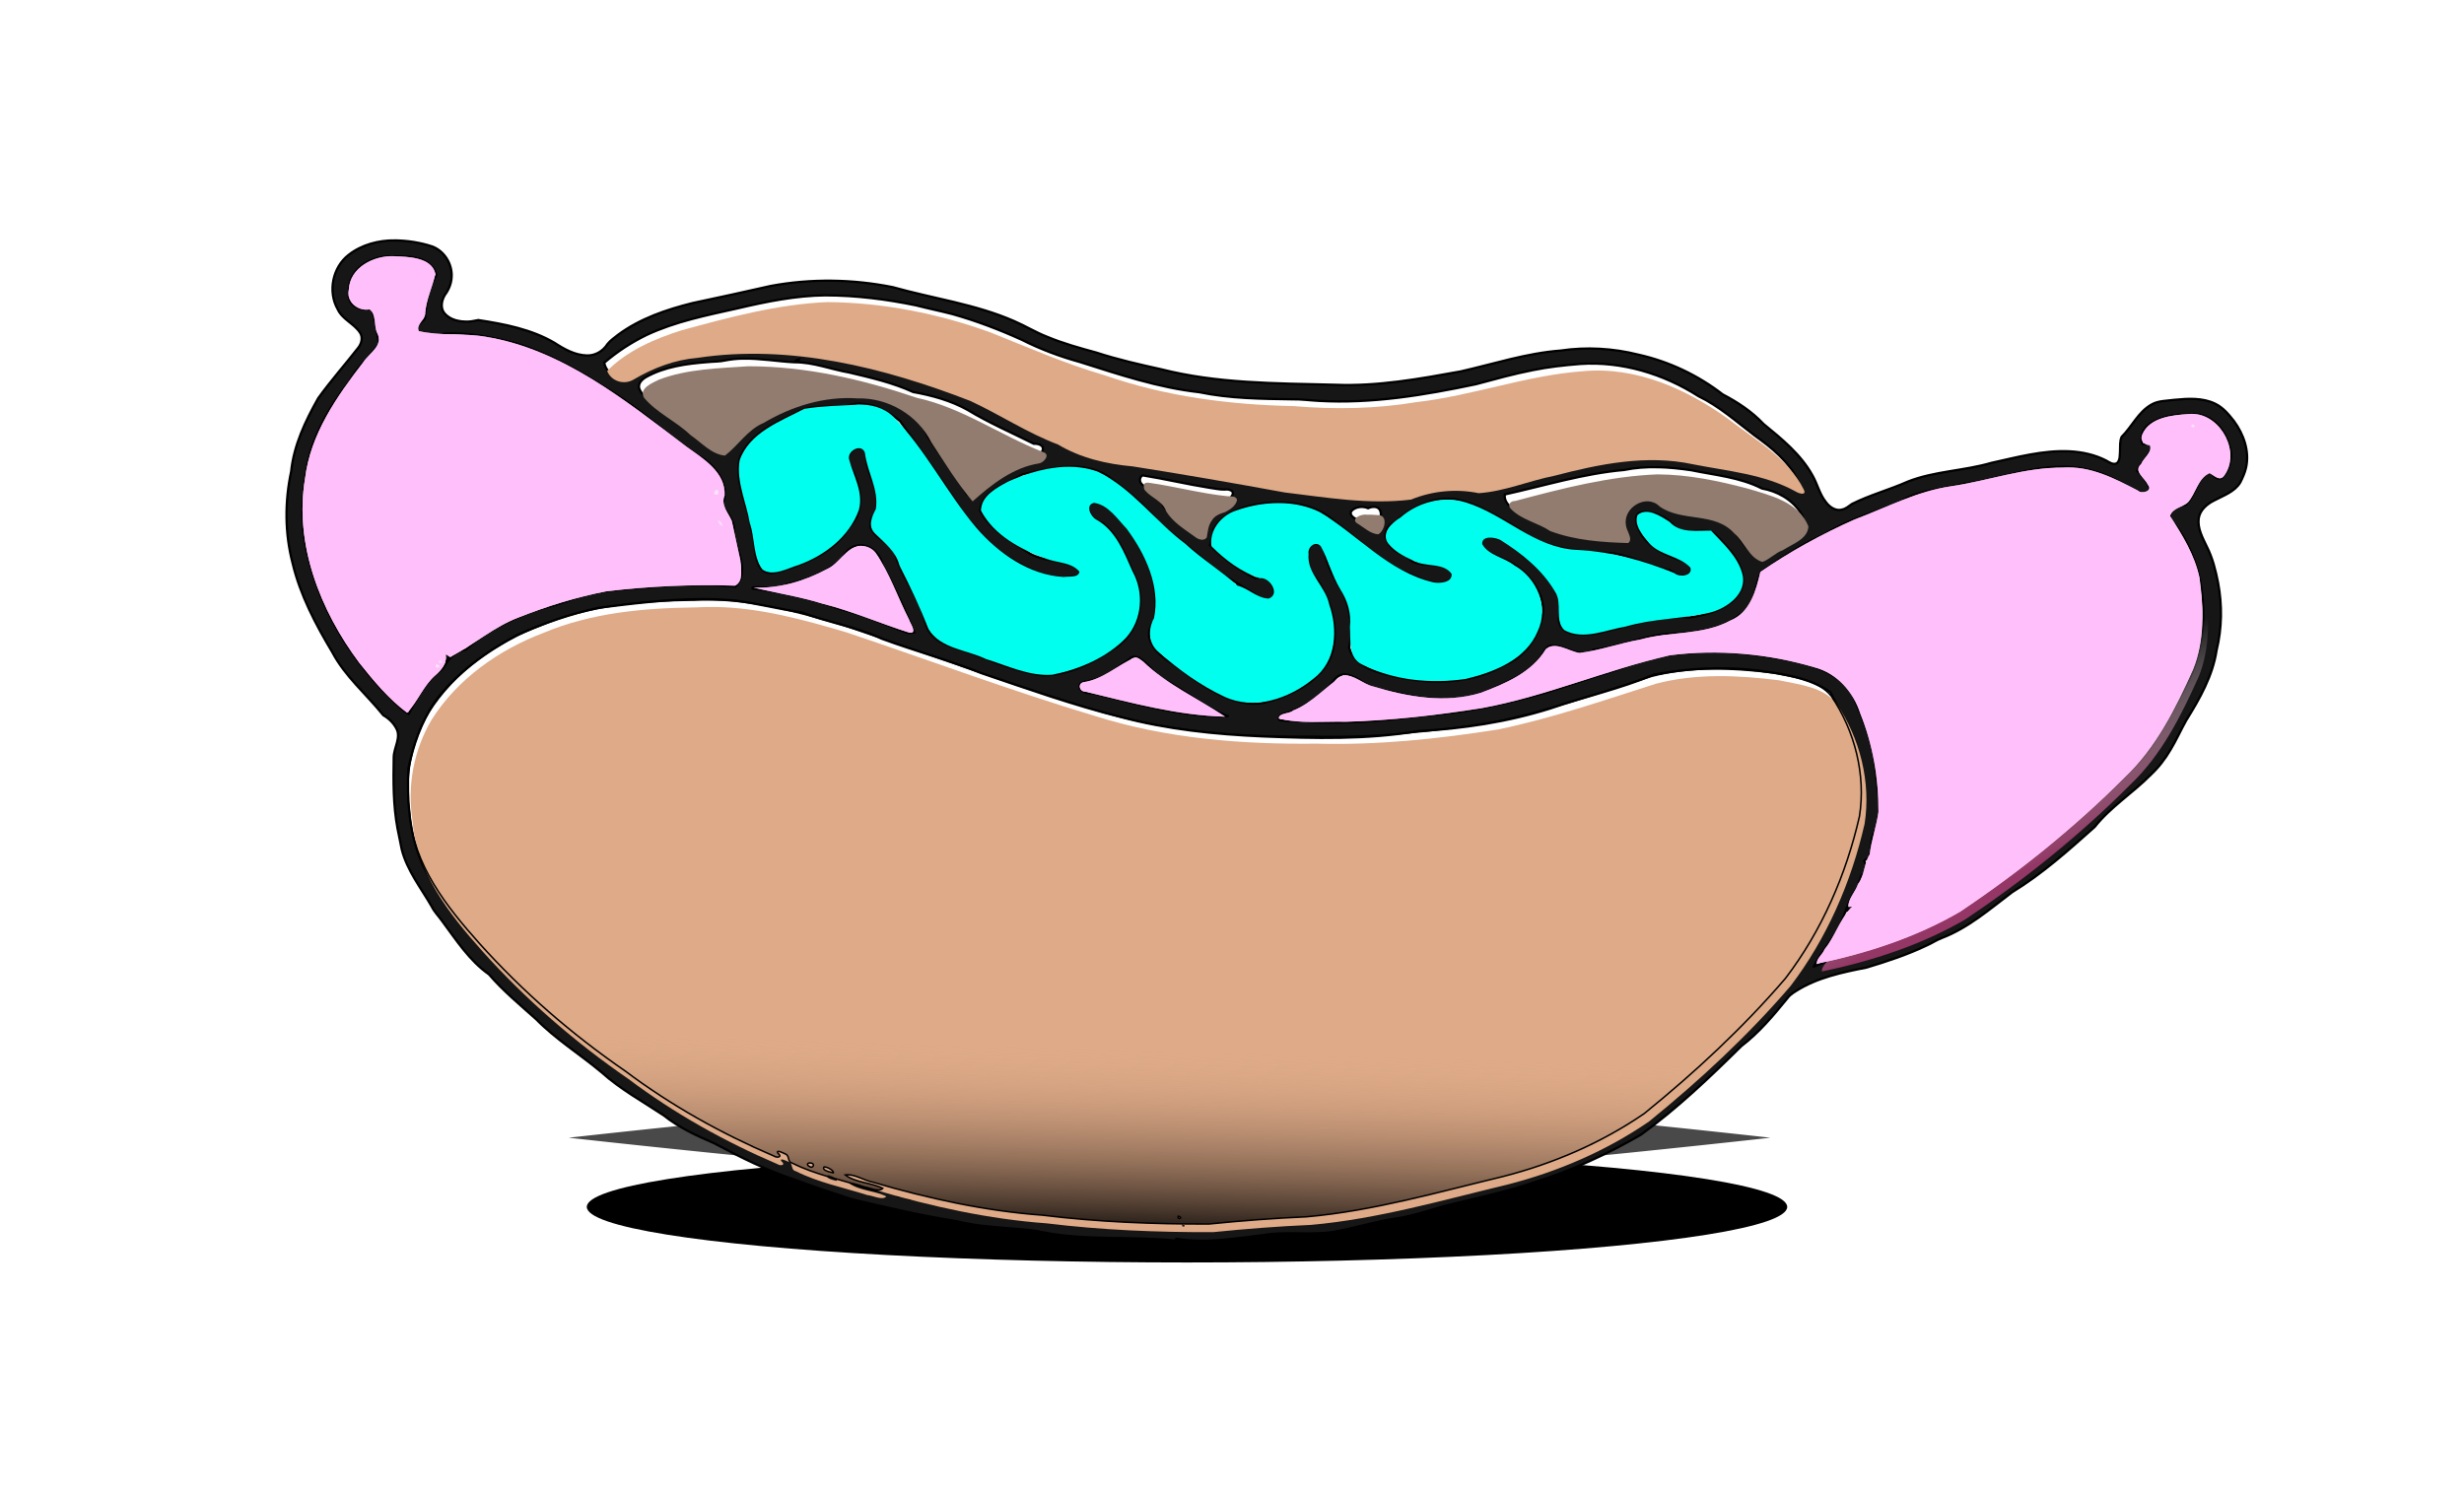 <?xml version="1.0" encoding="UTF-8" standalone="no"?>
<!-- Created with Inkscape (http://www.inkscape.org/) -->

<svg
   width="131.919mm"
   height="80.044mm"
   viewBox="0 0 131.919 80.044"
   version="1.1"
   id="svg13654"
   sodipodi:docname="hotdogFLUO.svg"
   inkscape:version="1.1 (c68e22c387, 2021-05-23)"
   xmlns:inkscape="http://www.inkscape.org/namespaces/inkscape"
   xmlns:sodipodi="http://sodipodi.sourceforge.net/DTD/sodipodi-0.dtd"
   xmlns:xlink="http://www.w3.org/1999/xlink"
   xmlns="http://www.w3.org/2000/svg"
   xmlns:svg="http://www.w3.org/2000/svg">
  <sodipodi:namedview
     id="namedview13656"
     pagecolor="#ffffff"
     bordercolor="#666666"
     borderopacity="1.0"
     inkscape:pageshadow="2"
     inkscape:pageopacity="0.0"
     inkscape:pagecheckerboard="0"
     inkscape:document-units="mm"
     showgrid="false"
     inkscape:zoom="0.94867184"
     inkscape:cx="182.36021"
     inkscape:cy="130.182"
     inkscape:window-width="1920"
     inkscape:window-height="1017"
     inkscape:window-x="-8"
     inkscape:window-y="-8"
     inkscape:window-maximized="1"
     inkscape:current-layer="layer1"
     fit-margin-top="0"
     fit-margin-left="0"
     fit-margin-right="0"
     fit-margin-bottom="0" />
  <defs
     id="defs13651">
    <filter
       inkscape:collect="always"
       style="color-interpolation-filters:sRGB"
       id="filter133284-4"
       x="-0.125"
       y="-1.347"
       width="1.249"
       height="3.694">
      <feGaussianBlur
         inkscape:collect="always"
         stdDeviation="3.339"
         id="feGaussianBlur133282-1" />
    </filter>
    <linearGradient
       inkscape:collect="always"
       xlink:href="#linearGradient4350"
       id="linearGradient4352"
       x1="238.133"
       y1="283.822"
       x2="239.493"
       y2="236.259"
       gradientUnits="userSpaceOnUse"
       gradientTransform="matrix(0.218,0,0,0.218,84.198,217.27)" />
    <linearGradient
       inkscape:collect="always"
       id="linearGradient4350">
      <stop
         style="stop-color:#000000;stop-opacity:1"
         offset="0"
         id="stop4346" />
      <stop
         style="stop-color:#deaa87;stop-opacity:0;"
         offset="1"
         id="stop4348" />
    </linearGradient>
    <linearGradient
       inkscape:collect="always"
       xlink:href="#linearGradient135701"
       id="linearGradient135512"
       gradientUnits="userSpaceOnUse"
       x1="466.799"
       y1="202.537"
       x2="437.005"
       y2="146.591"
       gradientTransform="matrix(0.823,0,0,0.823,318.228,805.401)" />
    <linearGradient
       inkscape:collect="always"
       id="linearGradient135701">
      <stop
         style="stop-color:#943666;stop-opacity:1"
         offset="0"
         id="stop135695" />
      <stop
         style="stop-color:#ffffff;stop-opacity:0"
         offset="0.537"
         id="stop135697" />
      <stop
         style="stop-color:#ffffff;stop-opacity:0"
         offset="1"
         id="stop135699" />
    </linearGradient>
    <linearGradient
       inkscape:collect="always"
       xlink:href="#linearGradient135067"
       id="linearGradient135019"
       gradientUnits="userSpaceOnUse"
       x1="50.453"
       y1="171.206"
       x2="83.387"
       y2="115.529"
       gradientTransform="matrix(0.218,0,0,0.218,84.198,213.096)" />
    <linearGradient
       inkscape:collect="always"
       id="linearGradient135067">
      <stop
         style="stop-color:#b3206b;stop-opacity:1"
         offset="0"
         id="stop135059" />
      <stop
         style="stop-color:#ffffff;stop-opacity:0.498"
         offset="0.537"
         id="stop135063" />
      <stop
         style="stop-color:#ffffff;stop-opacity:0"
         offset="1"
         id="stop135065" />
    </linearGradient>
    <mask
       maskUnits="userSpaceOnUse"
       id="mask6134">
      <path
         style="display:inline;mix-blend-mode:soft-light;fill:#fffc00;fill-opacity:1;stroke:#000000;stroke-width:0.325;stroke-linecap:round"
         d="m 229.079,-23.407 c -4.313,0.256 -8.741,0.311 -12.96,1.02 -5.9,3.091 -13.542,5.806 -15.897,12.708 -0.856,5.194 1.653,10.265 2.489,15.332 1.318,3.721 0.733,8.255 3.168,11.508 2.73,1.729 6.099,-0.348 8.835,-1.153 6.408,-2.328 12.424,-6.91 14.802,-13.478 1.257,-4.36 -1.327,-8.405 -2.369,-12.452 -0.583,-2.172 3.151,-4.14 3.891,-1.575 0.538,4.65 3.482,9.018 2.647,13.769 -0.985,1.832 -1.986,4.288 -0.133,6.009 2.343,2.337 5.158,4.458 5.979,7.857 2.613,5.103 5.032,10.286 7.138,15.601 2.907,4.883 9.396,5.069 14.045,7.356 5.338,1.639 10.746,4.327 16.444,3.872 6.655,-1.358 13.418,-4.202 18.157,-9.193 3.875,-4.42 4.337,-11.064 1.511,-16.158 -2.118,-4.756 -4.124,-10.126 -8.946,-12.791 -1.365,-0.712 -2.778,-3.609 -0.526,-4.095 3.489,0.494 5.743,3.951 8.016,6.357 4.57,6.202 8.352,14.159 6.708,22.001 -1.481,2.716 -1.397,6.266 1.172,8.326 4.836,4.271 10.176,8.16 16.027,10.914 7.398,3.523 16.006,0.535 21.994,-4.366 5.62,-4.186 6.059,-12.073 3.901,-18.216 -0.894,-4.526 -5.546,-7.614 -5.084,-12.463 -0.292,-1.722 1.771,-3.427 3.048,-1.808 1.819,3.316 2.736,7.147 4.711,10.442 1.833,2.862 2.77,5.947 2.399,9.357 0.23,3.171 -0.521,7.621 3.074,9.224 7.762,3.903 16.939,4.779 25.467,3.496 6.884,-1.661 14.731,-4.696 17.631,-11.743 2.816,-5.913 -0.221,-13.11 -5.78,-16.165 -2.403,-1.942 -6.269,-2.398 -7.866,-5.207 -0.194,-2.256 3.211,-1.689 4.469,-1.021 5.222,3.253 10.329,7.379 13.46,12.759 1.835,2.852 -0.193,6.904 2.23,9.384 4.737,2.614 10.277,-0.094 15.156,-0.878 6.759,-1.98 13.873,-1.861 20.697,-3.428 4.184,-1.066 9.264,-4.705 7.896,-9.622 -1.199,-4.297 -4.748,-7.359 -7.66,-10.508 -3.481,-0.084 -7.547,0.732 -10.195,-2.162 -2.142,-1.346 -5.529,-3.719 -7.886,-1.671 -0.954,2.621 1.488,5.214 3.047,7.108 2.737,2.863 7.323,2.938 9.942,5.813 0.666,2.05 -2.714,2.439 -3.875,1.368 -7.698,-3.172 -15.811,-5.344 -24.156,-5.745 -10.267,-0.496 -17.637,-8.712 -27.084,-11.628 -5.622,-1.744 -11.781,-0.138 -16.166,3.697 -2.082,1.228 -4.859,3.885 -2.963,6.401 1.844,2.297 4.547,3.483 7.162,4.623 2.675,1.01 6.53,0.219 8.374,2.805 0.315,2.171 -3.056,2.431 -4.538,2.08 -10.995,-2.59 -18.488,-11.684 -27.878,-17.267 -6.349,-3.106 -14.083,-2.65 -20.611,-0.342 -3.615,1.19 -6.631,4.896 -5.962,8.775 3.308,3.33 7.342,6.349 11.841,7.834 2.47,-0.338 5.127,3.925 2.218,5.002 -2.837,-0.044 -4.98,-2.503 -7.652,-3.155 -4.072,-3.673 -8.855,-6.583 -12.898,-10.343 -7.441,-5.556 -13.018,-13.617 -21.509,-17.707 -7.205,-2.607 -15.246,-0.548 -22.01,2.442 -2.766,1.491 -6.759,3.568 -6.637,7.193 3.184,6.041 9.747,9.508 15.944,11.757 2.648,1.057 6.313,0.848 8.216,3.225 -0.195,1.526 -2.733,1.086 -3.866,1.276 -8.502,-0.471 -16.087,-5.847 -21.501,-12.133 -7.337,-8.665 -12.398,-19.119 -20.367,-27.25 -2.388,-2.325 -5.674,-3.138 -8.931,-2.969 z"
         id="path6136" />
    </mask>
    <filter
       inkscape:label="Bloom"
       inkscape:menu="Bevels"
       inkscape:menu-tooltip="Soft, cushion-like bevel with matte highlights"
       style="color-interpolation-filters:sRGB"
       id="filter146661"
       x="-0.078"
       y="-0.263"
       width="1.156"
       height="1.527">
      <feGaussianBlur
         result="result1"
         in="SourceAlpha"
         stdDeviation="2.342"
         id="feGaussianBlur146637" />
      <feSpecularLighting
         result="result0"
         specularExponent="18.1"
         specularConstant="2"
         surfaceScale="5"
         id="feSpecularLighting146641">
        <feDistantLight
           azimuth="225"
           elevation="24"
           id="feDistantLight146639" />
      </feSpecularLighting>
      <feComposite
         result="result6"
         operator="in"
         in2="SourceAlpha"
         id="feComposite146643" />
      <feMorphology
         radius="5.7"
         operator="dilate"
         id="feMorphology146645" />
      <feGaussianBlur
         result="result11"
         stdDeviation="5.7"
         id="feGaussianBlur146647" />
      <feDiffuseLighting
         surfaceScale="5"
         result="result3"
         diffuseConstant="2"
         in="result1"
         id="feDiffuseLighting146651">
        <feDistantLight
           elevation="25"
           azimuth="225"
           id="feDistantLight146649" />
      </feDiffuseLighting>
      <feBlend
         result="result7"
         mode="multiply"
         in="result3"
         in2="SourceGraphic"
         id="feBlend146653" />
      <feComposite
         in="result7"
         operator="in"
         in2="SourceAlpha"
         result="result91"
         id="feComposite146655" />
      <feBlend
         result="result9"
         mode="lighten"
         in="result6"
         in2="result91"
         id="feBlend146657" />
      <feComposite
         in="result11"
         in2="result9"
         id="feComposite146659" />
    </filter>
    <filter
       inkscape:collect="always"
       style="color-interpolation-filters:sRGB"
       id="filter15926"
       x="-0.021"
       y="-0.178"
       width="1.041"
       height="1.357">
      <feGaussianBlur
         inkscape:collect="always"
         stdDeviation="3.849"
         id="feGaussianBlur15928" />
    </filter>
  </defs>
  <g
     inkscape:label="Layer 1"
     inkscape:groupmode="layer"
     id="layer1"
     transform="translate(-74.745,-212.521)">
    <path
       style="display:inline;mix-blend-mode:normal;fill:#000000;fill-opacity:0.713;stroke:none;stroke-width:0.564;stroke-linecap:round;filter:url(#filter133284-4)"
       sodipodi:type="inkscape:offset"
       inkscape:radius="0"
       inkscape:original="M 138.33398 274.16211 A 224.71619 25.873505 0 0 0 106.16602 277.13672 A 224.71619 25.873505 0 0 0 138.33398 280.11133 A 224.71619 25.873505 0 0 0 170.50195 277.13672 A 224.71619 25.873505 0 0 0 138.33398 274.16211 z "
       xlink:href="#path132478-3"
       id="path1139"
       inkscape:href="#path132478-3"
       transform="translate(-0.974,-3.698)"
       d="m 138.334,274.162 a 224.716,25.874 0 0 0 -32.168,2.975 224.716,25.874 0 0 0 32.168,2.975 224.716,25.874 0 0 0 32.168,-2.975 224.716,25.874 0 0 0 -32.168,-2.975 z" />
    <ellipse
       style="opacity:1;mix-blend-mode:normal;fill:#000000;fill-opacity:1;stroke:none;stroke-width:0.564;stroke-linecap:round;filter:url(#filter15926)"
       id="path132478-3"
       cx="252.506"
       cy="292.275"
       rx="224.716"
       ry="25.874"
       transform="matrix(0.143,0,0,0.115,102.187,243.532)" />
    <path
       id="path124717"
       style="display:inline;fill:#161616;fill-opacity:1;stroke:#000000;stroke-width:0.122;stroke-miterlimit:4;stroke-dasharray:none;stroke-opacity:1"
       d="m 95.885,225.392 c -0.877,-0.006 -1.775,0.228 -2.473,0.775 -0.86,0.662 -1.125,1.968 -0.587,2.912 0.248,0.543 0.865,0.76 1.188,1.243 0.172,0.247 0.097,0.576 -0.074,0.802 -0.713,0.913 -1.483,1.78 -2.159,2.722 -0.684,1.215 -1.303,2.513 -1.446,3.917 -0.345,1.615 -0.343,3.313 0.077,4.915 0.405,1.705 1.231,3.271 2.125,4.765 0.681,1.296 1.826,2.248 2.731,3.375 0.29,0.165 0.54,0.407 0.696,0.704 0.27,0.483 -0.129,1.027 -0.138,1.544 -0.023,1.274 -0.031,2.562 0.203,3.819 0.075,0.372 0.146,0.745 0.225,1.116 0.287,1.135 1.033,2.065 1.607,3.062 0.142,0.29 0.376,0.516 0.559,0.779 0.755,1.011 1.451,2.112 2.502,2.848 0.759,0.883 1.659,1.626 2.523,2.4 1.059,1.08 2.354,1.879 3.508,2.848 1.008,0.908 2.205,1.561 3.329,2.308 0.807,0.646 1.752,1.082 2.696,1.488 1.414,0.755 2.856,1.475 4.383,1.974 0.991,0.371 1.996,0.705 3.004,1.029 1.836,0.433 3.675,0.868 5.54,1.161 0.937,0.239 1.905,0.317 2.867,0.388 0.593,0.054 1.193,0.077 1.776,0.209 2.374,0.477 4.81,0.196 7.204,0.461 -0.039,-0.029 -0.09,-0.133 0.01,-0.105 1.522,0.258 3.059,-0.018 4.573,-0.192 1.224,-0.218 2.473,0.002 3.702,-0.163 1.121,-0.183 2.208,-0.534 3.329,-0.715 1.116,-0.136 2.161,-0.575 3.254,-0.817 1.437,-0.347 2.887,-0.662 4.287,-1.145 1.99,-0.618 3.89,-1.5 5.692,-2.541 1.941,-1.405 3.678,-3.066 5.38,-4.747 0.938,-0.714 1.7,-1.624 2.441,-2.533 0.116,-0.175 0.289,-0.29 0.463,-0.4 1.139,-0.732 2.488,-1.011 3.797,-1.27 1.096,-0.329 2.188,-0.689 3.221,-1.184 0.273,-0.119 0.522,-0.291 0.801,-0.396 1.42,-0.542 2.579,-1.554 3.776,-2.458 1.607,-0.981 3.015,-2.242 4.415,-3.492 0.856,-1.082 2.045,-1.82 3.006,-2.796 0.418,-0.393 0.772,-0.85 1.059,-1.345 0.308,-0.51 0.549,-1.056 0.841,-1.573 0.721,-1.155 1.413,-2.379 1.62,-3.745 0.288,-1.179 0.304,-2.418 0.081,-3.609 -0.132,-0.668 -0.295,-1.34 -0.608,-1.949 -0.22,-0.468 -0.498,-0.957 -0.432,-1.494 0.062,-0.456 0.445,-0.78 0.836,-0.971 0.497,-0.264 1.088,-0.459 1.393,-0.967 0.125,-0.249 0.242,-0.506 0.305,-0.779 0.2,-0.88 -0.124,-1.799 -0.647,-2.506 -0.279,-0.356 -0.582,-0.722 -0.997,-0.924 -0.681,-0.332 -1.466,-0.282 -2.198,-0.21 -0.412,0.058 -0.854,0.038 -1.225,0.256 -0.703,0.398 -1.036,1.177 -1.593,1.728 -0.103,0.237 -0.073,0.503 -0.085,0.755 -0.016,0.22 0.013,0.49 -0.165,0.652 -0.195,0.108 -0.41,-0.042 -0.577,-0.141 -0.604,-0.312 -1.284,-0.459 -1.96,-0.494 -1.423,-0.068 -2.81,0.318 -4.187,0.619 -1.472,0.431 -3.046,0.437 -4.482,1.006 -0.978,0.435 -2.019,0.713 -2.978,1.192 -0.16,0.106 -0.307,0.246 -0.501,0.294 -0.351,0.115 -0.698,-0.117 -0.897,-0.393 -0.341,-0.424 -0.454,-0.967 -0.721,-1.432 -0.622,-1.124 -1.637,-1.948 -2.616,-2.748 -0.62,-0.662 -1.386,-1.167 -2.186,-1.585 -1.324,-1.024 -2.872,-1.761 -4.506,-2.126 -1.362,-0.344 -2.79,-0.425 -4.18,-0.22 -1.826,0.138 -3.575,0.715 -5.352,1.117 -2.212,0.401 -4.449,0.805 -6.706,0.714 -3.303,-0.081 -6.334,-0.075 -9.308,-0.828 -1.169,-0.259 -2.339,-0.523 -3.478,-0.895 -0.896,-0.244 -1.794,-0.494 -2.652,-0.852 -0.609,-0.237 -1.166,-0.584 -1.767,-0.841 -2.07,-0.904 -4.328,-1.204 -6.489,-1.812 -2.145,-0.43 -4.374,-0.465 -6.527,-0.065 -1.395,0.319 -2.795,0.619 -4.195,0.918 -1.401,0.35 -2.807,0.828 -3.979,1.695 -0.197,0.158 -0.414,0.303 -0.572,0.501 -0.233,0.373 -0.654,0.626 -1.1,0.609 -0.637,-0.015 -1.215,-0.338 -1.735,-0.678 -1.242,-0.728 -2.679,-1.003 -4.084,-1.218 -0.172,0.025 -0.348,0.081 -0.527,0.082 -0.455,0.017 -0.967,-0.078 -1.277,-0.441 -0.236,-0.283 -0.159,-0.691 0.017,-0.983 0.206,-0.272 0.344,-0.601 0.362,-0.945 0.052,-0.696 -0.377,-1.402 -1.033,-1.652 -0.645,-0.213 -1.327,-0.32 -2.007,-0.325 z m 0.386,0.855 c 0.315,0.009 0.628,0.043 0.932,0.133 0.422,0.117 0.796,0.436 0.912,0.866 -0.394,0.648 -0.534,1.411 -0.608,2.155 0.049,0.242 -0.191,0.318 -0.318,0.476 -0.189,0.141 -0.158,0.445 0.09,0.49 0.438,0.13 0.909,0.09 1.353,0.013 1.262,-0.055 2.51,0.208 3.725,0.519 1.864,0.577 3.563,1.57 5.192,2.625 1.629,1.008 3.012,2.356 4.614,3.404 0.358,0.207 0.688,0.468 0.934,0.802 0.35,0.46 0.589,1.082 0.38,1.652 -0.139,0.163 -2.1e-4,0.283 0.109,0.419 0.256,0.362 0.517,0.787 0.456,1.25 0.078,0.545 0.309,1.054 0.4,1.596 0.089,0.446 0.015,0.952 -0.315,1.285 -1.228,-0.135 -2.467,-0.123 -3.699,-0.047 -1.521,0.157 -3.066,0.166 -4.557,0.538 -0.846,0.349 -1.728,0.605 -2.618,0.814 -1.121,0.496 -2.29,0.955 -3.229,1.765 -0.16,0.12 -0.269,0.32 -0.486,0.332 -0.388,0.099 -0.695,0.383 -0.911,0.71 -0.108,0.141 -0.178,0.316 -0.342,0.402 -0.77,0.585 -1.224,1.462 -1.66,2.302 -0.286,-0.169 -0.529,-0.399 -0.761,-0.634 -2.129,-2.017 -3.768,-4.586 -4.535,-7.427 -0.364,-1.266 -0.484,-2.602 -0.331,-3.912 0.053,-0.384 0.099,-0.768 0.157,-1.151 0.302,-1.737 1.209,-3.302 2.287,-4.671 0.397,-0.782 1.105,-1.334 1.605,-2.044 -0.158,-0.606 -0.18,-1.245 -0.408,-1.833 -0.278,0.034 -0.571,0.012 -0.826,-0.111 -0.285,-0.125 -0.441,-0.449 -0.391,-0.752 -0.012,-0.27 0.015,-0.548 0.134,-0.795 0.319,-0.675 1.047,-1.078 1.77,-1.154 0.313,-0.01 0.63,-0.026 0.946,-0.017 z m 22.686,2.088 c 1.623,0.003 3.242,0.209 4.83,0.536 0.646,0.167 1.299,0.301 1.945,0.467 1.272,0.357 2.509,0.83 3.712,1.374 0.998,0.506 2.05,0.899 3.128,1.197 2.091,0.662 4.191,1.37 6.382,1.613 1.634,0.338 3.309,0.355 4.97,0.379 0.482,-0.011 0.958,0.062 1.439,0.084 2.83,0.16 5.648,-0.31 8.408,-0.893 1.006,-0.268 2.009,-0.551 3.032,-0.75 0.838,-0.174 1.691,-0.265 2.543,-0.334 2.227,-0.151 4.463,0.531 6.331,1.727 1.109,0.532 2.031,1.36 3.001,2.099 0.454,0.329 0.905,0.665 1.306,1.058 0.503,0.494 0.987,1.067 1.149,1.77 -0.06,0.081 -0.34,-0.108 -0.478,-0.154 -0.684,-0.335 -1.341,-0.822 -2.132,-0.843 -1.637,-0.377 -3.301,-0.614 -4.949,-0.933 -1.182,0.02 -2.361,0.139 -3.526,0.337 -1.022,0.169 -2.029,0.416 -3.031,0.68 -1.148,0.305 -2.267,0.815 -3.475,0.815 -0.188,-0.038 -0.374,-0.1 -0.567,-0.124 -1.112,-0.167 -2.23,0.153 -3.241,0.599 -0.057,-0.007 -0.113,-0.013 -0.17,-0.02 -1.204,0.029 -2.408,-0.052 -3.605,-0.175 -1.259,-0.206 -2.542,-0.244 -3.792,-0.506 -1.509,-0.395 -3.059,-0.597 -4.603,-0.798 -1.149,-0.234 -2.301,-0.478 -3.474,-0.556 -0.989,-0.129 -1.981,-0.429 -2.798,-1.016 -0.151,-0.155 -0.352,-0.195 -0.556,-0.241 -1.551,-0.441 -2.797,-1.526 -4.258,-2.165 -2.374,-0.807 -4.747,-1.668 -7.228,-2.092 -1.788,-0.264 -3.598,-0.452 -5.407,-0.372 -1.372,0.164 -2.784,0.208 -4.087,0.713 -0.216,0.092 -0.45,0.162 -0.616,0.336 -0.405,0.305 -0.921,0.537 -1.438,0.453 -0.326,-0.051 -0.556,-0.344 -0.607,-0.658 0.693,-0.591 1.462,-1.094 2.282,-1.492 1.528,-0.714 3.195,-1.046 4.831,-1.412 1.557,-0.366 3.139,-0.69 4.744,-0.705 z m -4.438,3.387 c 0.923,-0.019 1.849,0.153 2.77,0.196 1.01,-0.006 1.958,0.385 2.941,0.553 1.154,0.275 2.321,0.544 3.404,1.04 1.011,0.182 2.019,0.457 2.92,0.962 1.135,0.688 2.355,1.215 3.539,1.808 0.198,-0.011 0.537,0.056 0.486,0.324 -0.103,0.32 -0.504,0.501 -0.816,0.384 -1.124,0.38 -2.187,1.004 -2.974,1.903 -0.037,0.108 -0.206,0.19 -0.287,0.08 -0.617,-1.067 -1.416,-2.013 -2.067,-3.058 -0.141,-0.248 -0.245,-0.518 -0.42,-0.747 -0.818,-1.153 -2.272,-1.755 -3.664,-1.69 -1.366,-0.137 -2.732,0.239 -3.957,0.824 -0.392,0.18 -0.764,0.404 -1.143,0.606 -0.614,0.211 -0.986,0.775 -1.403,1.235 -0.172,0.154 -0.344,0.42 -0.57,0.442 -0.915,-0.327 -1.6,-1.044 -2.333,-1.649 -0.377,-0.33 -0.815,-0.576 -1.232,-0.849 -0.287,-0.204 -0.618,-0.413 -0.743,-0.76 -0.082,-0.266 0.146,-0.49 0.357,-0.612 1.001,-0.56 2.162,-0.717 3.289,-0.804 0.327,-0.036 0.662,-0.017 0.983,-0.095 0.306,-0.06 0.613,-0.088 0.921,-0.094 z m 2.943,0.052 c 0.063,-0.017 0.1,0.002 -9.1e-4,0.093 -0.049,0.013 -0.1,0.036 -0.152,0.031 0.002,-0.054 0.09,-0.107 0.153,-0.124 z m 3.352,2.366 c 0.794,0.026 1.523,0.434 2.12,0.932 1.18,1.64 2.341,3.294 3.442,4.988 0.637,0.726 1.231,1.513 2.025,2.081 0.55,0.364 1.126,0.697 1.735,0.954 0.76,0.321 1.635,0.472 2.433,0.2 0.058,-0.213 -0.26,-0.431 -0.466,-0.504 -0.718,-0.278 -1.532,-0.252 -2.216,-0.628 -0.251,-0.177 -0.519,-0.33 -0.778,-0.496 -0.737,-0.472 -1.482,-1.019 -1.887,-1.818 0.029,-0.297 0.171,-0.576 0.377,-0.79 0.519,-0.533 1.25,-0.759 1.877,-1.129 0.661,-0.155 1.324,-0.316 2.001,-0.388 0.885,-0.1 1.84,-0.018 2.597,0.491 0.986,0.734 1.961,1.51 2.728,2.48 0.992,0.809 1.987,1.616 2.964,2.444 0.401,0.308 0.833,0.57 1.267,0.829 -0.192,0.022 0.021,0.229 0.15,0.233 0.013,-0.046 0.009,-0.098 -0.007,-0.143 0.322,0.193 0.647,0.383 0.952,0.603 0.204,0.117 0.495,0.245 0.704,0.072 0.204,-0.212 0.129,-0.558 -0.015,-0.782 -0.169,-0.286 -0.543,-0.4 -0.849,-0.287 -0.838,-0.419 -1.608,-0.969 -2.286,-1.616 -0.046,-0.056 -0.105,-0.098 -0.154,-0.15 0.022,-0.095 0.045,-0.191 0.071,-0.285 0.032,-0.115 0.06,-0.23 0.077,-0.348 0.012,-0.069 0.024,-0.139 0.036,-0.208 8.2e-4,-6.5e-4 0.002,-0.002 0.004,-0.002 0.248,-0.452 0.671,-0.786 1.137,-0.994 0.697,-0.302 1.462,-0.428 2.219,-0.452 1.111,-0.023 2.279,0.26 3.124,1.015 1.191,0.878 2.268,1.921 3.568,2.646 0.527,0.174 1.018,0.453 1.558,0.593 0.396,0.113 0.875,0.091 1.176,-0.224 0.033,-0.211 -0.15,-0.447 -0.348,-0.533 -0.5,-0.208 -1.061,-0.106 -1.573,-0.267 -0.295,-0.035 -0.421,-0.349 -0.688,-0.407 -0.438,-0.167 -0.874,-0.51 -0.961,-0.996 -0.059,-0.36 0.22,-0.664 0.52,-0.815 0.25,-0.198 0.499,-0.401 0.773,-0.566 0.768,-0.481 1.706,-0.783 2.613,-0.588 1.152,0.288 2.159,0.944 3.175,1.532 0.352,0.266 0.727,0.506 1.137,0.672 1.269,0.528 2.664,0.548 4.013,0.671 1.002,0.18 1.921,0.652 2.909,0.887 0.205,0.018 0.314,0.232 0.52,0.265 0.229,0.068 0.552,0.072 0.689,-0.161 0.077,-0.229 -0.142,-0.416 -0.303,-0.542 -0.229,-0.097 -0.474,-0.164 -0.705,-0.262 -0.662,-0.259 -1.323,-0.645 -1.684,-1.28 -0.14,-0.267 -0.301,-0.568 -0.235,-0.878 0.073,-0.254 0.384,-0.29 0.607,-0.259 0.477,0.069 0.941,0.279 1.29,0.613 0.212,0.282 0.56,0.436 0.91,0.424 0.452,0.004 0.948,-0.143 1.359,0.114 0.247,0.233 0.478,0.488 0.704,0.743 0.443,0.507 0.841,1.118 0.853,1.813 -0.031,0.451 -0.304,0.858 -0.653,1.134 -0.631,0.491 -1.431,0.691 -2.208,0.808 -1.309,-0.089 -2.589,0.265 -3.845,0.581 -0.436,0.099 -0.866,0.234 -1.309,0.299 -0.488,0.06 -1.019,0.089 -1.469,-0.143 -0.295,-0.145 -0.431,-0.492 -0.38,-0.806 0.072,-0.345 0.064,-0.71 -0.059,-1.043 -0.263,-0.719 -0.85,-1.24 -1.354,-1.791 -0.609,-0.43 -1.119,-1.012 -1.82,-1.303 -0.231,-0.076 -0.519,-0.191 -0.75,-0.102 -0.164,0.121 -0.25,0.369 -0.102,0.536 0.262,0.31 0.663,0.448 1.021,0.613 0.461,0.172 0.881,0.444 1.237,0.783 0.575,0.541 1.016,1.298 0.977,2.109 -0.154,1.119 -0.818,2.199 -1.842,2.717 -0.34,0.147 -0.653,0.346 -1,0.479 -1.498,0.607 -3.17,0.602 -4.74,0.316 -0.597,-0.134 -1.205,-0.259 -1.764,-0.516 -0.473,-0.213 -0.904,-0.594 -1.035,-1.112 0.202,-0.964 0.079,-1.985 -0.31,-2.887 -0.477,-0.76 -0.926,-1.571 -1.055,-2.472 -0.151,-0.115 -0.342,-0.242 -0.541,-0.185 -0.249,0.1 -0.286,0.413 -0.293,0.648 0.006,0.412 0.105,0.861 0.408,1.158 0.179,0.222 0.308,0.486 0.441,0.738 0.489,0.979 0.747,2.131 0.45,3.206 -0.105,0.451 -0.373,0.841 -0.684,1.175 -0.779,0.821 -1.86,1.274 -2.936,1.559 -0.533,0.125 -1.084,0.051 -1.602,-0.106 -1.25,-0.377 -2.282,-1.21 -3.326,-1.96 -0.466,-0.308 -0.953,-0.658 -1.181,-1.188 -0.171,-0.368 -0.079,-0.814 0.184,-1.114 0.19,-1.126 0.035,-2.313 -0.469,-3.341 -0.424,-0.796 -0.846,-1.617 -1.493,-2.26 -0.295,-0.287 -0.628,-0.552 -1.013,-0.703 -0.198,-0.07 -0.537,-0.043 -0.531,0.236 0.019,0.343 0.278,0.653 0.593,0.776 0.183,0.024 0.298,0.186 0.43,0.301 0.692,0.707 1.028,1.659 1.425,2.544 0.553,1.091 0.346,2.497 -0.464,3.407 -0.297,0.353 -0.712,0.572 -1.092,0.823 -1.014,0.629 -2.163,1.137 -3.378,1.124 -1.162,-0.165 -2.264,-0.59 -3.353,-1.011 -0.627,-0.269 -1.306,-0.395 -1.922,-0.693 -0.45,-0.211 -0.845,-0.589 -0.968,-1.083 -0.273,-1.245 -1.13,-2.245 -1.542,-3.436 -0.041,-0.24 -0.164,-0.461 -0.339,-0.63 -0.32,-0.336 -0.785,-0.532 -1.014,-0.95 -0.146,-0.284 -0.014,-0.604 0.141,-0.852 0.235,-0.453 0.165,-0.99 0.006,-1.456 -0.158,-0.509 -0.413,-1.002 -0.433,-1.543 0.016,-0.215 -0.072,-0.506 -0.325,-0.527 -0.409,-0.019 -0.726,0.451 -0.595,0.831 0.241,0.428 0.435,0.886 0.535,1.368 0.137,0.625 0.069,1.331 -0.34,1.845 -0.178,0.189 -0.288,0.428 -0.458,0.625 -0.708,0.88 -1.761,1.386 -2.807,1.747 -0.337,0.102 -0.666,0.248 -1.018,0.285 -0.302,0.037 -0.614,-0.128 -0.735,-0.412 -0.289,-0.628 -0.18,-1.353 -0.42,-1.995 -0.042,-0.306 -0.117,-0.607 -0.201,-0.904 -0.235,-0.837 -0.564,-1.69 -0.45,-2.575 0.021,-0.316 0.198,-0.59 0.373,-0.844 0.574,-0.784 1.456,-1.254 2.32,-1.652 0.209,-0.079 0.393,-0.207 0.596,-0.299 0.787,-0.337 1.659,-0.156 2.485,-0.253 0.233,-0.09 0.485,-0.13 0.734,-0.125 z m 71.454,0.556 c 0.12,0.002 0.24,0.016 0.357,0.051 0.718,0.203 1.24,0.847 1.449,1.543 0.067,0.235 0.154,0.472 0.113,0.722 -0.048,0.384 -0.161,0.8 -0.463,1.063 -0.166,0.15 -0.411,0.042 -0.51,-0.132 -0.061,-0.242 -0.285,-0.127 -0.416,-0.002 -0.465,0.461 -0.568,1.171 -1.043,1.626 -0.305,0.021 -0.627,0.169 -0.784,0.441 -0.122,0.221 0.044,0.462 0.228,0.582 0.259,0.349 0.486,0.722 0.679,1.112 1.066,2.161 1.082,4.774 0.173,6.992 -0.695,1.417 -1.422,2.826 -2.33,4.121 -0.935,1.175 -2.085,2.152 -3.182,3.17 -1.576,1.51 -3.316,2.834 -5.09,4.101 -1.352,1.182 -2.988,1.973 -4.646,2.631 -1.54,0.83 -3.35,0.868 -4.945,1.551 v -4.4e-4 c 0.165,-0.344 0.384,-0.659 0.603,-0.97 0.304,-0.45 0.668,-0.871 0.864,-1.384 0.301,-0.739 0.501,-1.569 1.106,-2.132 0.191,-0.185 -0.184,0.208 -0.168,0.008 0.073,-0.153 0.094,-0.418 0.239,-0.468 0.182,-0.178 0.189,-0.495 0.046,-0.699 0.004,-0.076 0.282,-0.118 0.293,-0.285 0.126,-0.357 0.038,-0.754 0.182,-1.108 0.115,-0.219 0.193,-0.457 0.24,-0.701 0.201,-1.018 -0.063,-2.044 -0.133,-3.061 -0.131,-1.386 -0.767,-2.645 -1.267,-3.923 -0.244,-0.301 -0.538,-0.561 -0.862,-0.774 -1.013,-0.659 -2.229,-0.877 -3.405,-1.048 -1.644,-0.334 -3.339,-0.369 -5.003,-0.19 -1.221,0.047 -2.355,0.547 -3.497,0.93 -1.181,0.335 -2.334,0.761 -3.509,1.119 -2.195,0.638 -4.447,1.13 -6.734,1.262 -1.674,0.232 -3.363,0.387 -5.054,0.36 -0.323,-0.012 -0.653,-2.1e-4 -0.972,-0.045 -0.481,-0.088 -0.974,0.004 -1.457,-0.063 -0.315,-0.007 -0.115,-0.296 0.069,-0.351 1.031,-0.273 1.957,-0.89 2.651,-1.695 0.152,-0.256 0.432,-0.472 0.745,-0.416 0.607,0.107 1.032,0.631 1.622,0.784 1.128,0.152 2.229,0.538 3.378,0.506 0.273,0.007 0.547,0.045 0.821,0.022 0.99,-0.049 1.888,-0.505 2.772,-0.909 0.747,-0.355 1.497,-0.816 1.927,-1.547 0.093,-0.194 0.241,-0.396 0.475,-0.409 0.403,-0.021 0.764,0.193 1.14,0.304 0.353,0.121 0.787,0.177 1.097,-0.077 1.135,-0.13 2.209,-0.545 3.326,-0.76 0.43,-0.099 0.872,-0.091 1.31,-0.126 1.031,-0.073 2.108,-0.236 2.979,-0.834 0.2,-0.161 0.435,-0.277 0.604,-0.473 0.474,-0.559 0.433,-1.344 0.75,-1.978 1.077,-0.739 2.167,-1.477 3.369,-2.001 0.999,-0.625 2.119,-1.008 3.215,-1.422 0.356,-0.144 0.73,-0.254 1.058,-0.457 0.994,-0.526 2.141,-0.564 3.213,-0.833 0.889,-0.115 1.759,-0.335 2.631,-0.538 1.198,-0.278 2.447,-0.508 3.674,-0.287 0.968,0.144 1.851,0.596 2.699,1.062 0.16,0.072 0.3,0.198 0.476,0.225 0.196,0.068 0.533,-0.023 0.417,-0.292 -0.124,-0.339 -0.372,-0.618 -0.627,-0.866 0.184,-0.394 0.511,-0.702 0.706,-1.091 0.166,-0.21 -0.036,-0.44 -0.276,-0.348 -0.201,0.103 -0.187,-0.141 -0.197,-0.28 -0.011,-0.4 0.291,-0.726 0.625,-0.903 0.575,-0.305 1.24,-0.412 1.886,-0.392 0.119,-0.012 0.24,-0.022 0.36,-0.02 z m -0.123,0.512 c -0.078,0.011 -0.158,0.08 -0.126,0.194 0.081,0.007 0.183,0.023 0.248,-0.039 0.034,-0.118 -0.043,-0.165 -0.122,-0.154 z m -28.652,2.326 c 0.602,0.012 1.205,0.077 1.799,0.164 1.274,0.264 2.609,0.377 3.785,0.978 0.805,0.142 1.585,0.569 2.043,1.26 0.157,0.192 0.25,0.441 0.125,0.677 -0.19,0.418 -0.631,0.623 -1.018,0.821 -0.472,0.241 -1.001,0.429 -1.357,0.842 v 4.4e-4 c -0.404,-0.115 -0.665,-0.472 -0.895,-0.799 -0.322,-0.46 -0.628,-0.991 -1.175,-1.209 -0.483,-0.341 -1.089,-0.403 -1.661,-0.452 -0.614,-0.05 -1.27,-0.13 -1.765,-0.533 -0.292,-0.291 -0.755,-0.439 -1.145,-0.259 -0.594,0.255 -0.857,1.014 -0.621,1.601 0.146,0.145 0.253,0.388 0.128,0.577 -0.155,0.217 -0.471,0.147 -0.658,0.01 -1.105,-0.122 -2.236,-0.15 -3.298,-0.511 -0.18,-0.071 -0.38,-0.121 -0.536,-0.234 -0.403,-0.401 -1.004,-0.457 -1.484,-0.727 -0.277,-0.136 -0.492,-0.425 -0.453,-0.744 2.122,-0.469 4.215,-1.121 6.39,-1.312 0.592,-0.122 1.194,-0.162 1.796,-0.149 z m -27.58,0.439 c 1.204,0.192 2.391,0.478 3.596,0.668 0.268,0.032 0.535,0.102 0.805,0.093 0.183,-0.035 0.547,0.043 0.406,0.301 -0.157,0.272 -0.436,0.459 -0.723,0.571 -0.294,0.007 -0.523,0.235 -0.659,0.478 -0.129,0.243 -0.251,0.54 -0.165,0.816 -0.062,0.067 -0.147,0.111 -0.239,0.121 -0.069,0.011 -0.138,0.011 -0.207,0.005 -0.535,-0.382 -1.101,-0.729 -1.542,-1.222 -0.129,-0.137 -0.243,-0.284 -0.276,-0.47 -0.224,-0.394 -0.681,-0.555 -0.999,-0.856 -0.172,-0.123 -0.186,-0.388 0.002,-0.504 z m -22.841,0.696 c -0.076,0.019 -0.073,0.295 -0.037,0.386 0.199,0.044 0.224,-0.179 0.142,-0.303 -0.045,-0.067 -0.08,-0.089 -0.105,-0.083 z m 35.27,0.993 c 0.12,0.009 0.229,0.061 0.29,0.181 0.144,0.331 -0.057,0.727 -0.35,0.903 -0.341,-0.009 -0.589,-0.273 -0.878,-0.414 -0.179,-0.06 -0.46,-0.256 -0.291,-0.465 0.224,-0.222 0.596,-0.257 0.878,-0.133 0.102,-0.048 0.232,-0.082 0.352,-0.072 z m -35.158,0.684 c -0.12,0.133 0.174,0.32 0.268,0.425 -0.007,-0.168 -0.09,-0.378 -0.268,-0.425 z m 7.587,1.371 c 0.594,-0.025 1.101,0.47 1.22,1.03 0.624,1.185 1.208,2.392 1.704,3.636 -0.12,0.03 -0.234,0.039 -0.357,0.02 -1.213,-0.42 -2.382,-0.982 -3.637,-1.277 -1.413,-0.497 -2.875,-0.859 -4.362,-1.049 -0.074,-0.03 -0.444,-4.3e-4 -0.272,-0.1 0.276,-0.043 0.556,0.014 0.833,0.015 0.341,0.002 0.73,0.023 1.01,-0.206 1.07,-0.219 2.132,-0.639 2.944,-1.388 0.158,-0.366 0.503,-0.672 0.916,-0.681 z m -8.535,2.883 c 0.606,-0.003 1.212,0.017 1.817,0.071 1.206,0.149 2.384,0.464 3.587,0.631 1.42,0.543 2.945,0.779 4.328,1.423 1.76,0.65 3.578,1.136 5.319,1.838 2.464,0.841 4.923,1.712 7.452,2.346 2.48,0.666 5.048,0.931 7.607,1.042 2.772,0.109 5.57,0.18 8.316,-0.282 2.394,-0.131 4.786,-0.489 7.077,-1.211 1.835,-0.635 3.741,-1.056 5.535,-1.808 0.532,-0.102 1.069,-0.183 1.607,-0.242 1.528,-0.169 3.079,-0.137 4.598,0.101 1.137,0.161 2.307,0.408 3.263,1.077 0.466,0.965 1.087,1.868 1.359,2.917 0.133,1.107 0.442,2.217 0.276,3.338 -0.297,1.612 -0.809,3.182 -1.474,4.679 -0.6,1.503 -1.43,2.91 -2.425,4.185 -0.788,1.197 -1.835,2.193 -2.913,3.127 -1.299,1.305 -2.641,2.57 -4.064,3.739 -1.098,1.055 -2.514,1.667 -3.858,2.337 -0.382,0.177 -0.736,0.41 -1.127,0.565 -2.595,1.069 -5.386,1.494 -8.083,2.222 -2.163,0.462 -4.336,0.998 -6.561,1.009 -1.403,0.144 -2.847,0.012 -4.212,0.429 -0.027,-0.025 -0.059,-0.046 -0.092,-0.063 -0.38,-0.155 -0.796,0.119 -1.178,-0.04 -1.759,0.133 -3.513,-0.109 -5.267,-0.199 -1.01,0.074 -1.99,-0.252 -2.993,-0.296 -1.034,-0.104 -2.076,-0.171 -3.095,-0.383 -1.717,-0.203 -3.361,-0.764 -5.027,-1.197 -0.554,-0.061 -1.047,-0.346 -1.569,-0.519 -0.185,-0.051 -0.413,-0.149 -0.586,-0.018 0.778,0.425 1.676,0.518 2.504,0.808 0.027,0.052 -0.261,0.073 -0.362,0.075 -0.833,-0.013 -1.571,-0.464 -2.377,-0.612 -0.827,-0.435 -1.841,-0.403 -2.608,-0.968 -0.216,-0.076 0.054,-0.148 -0.025,-0.287 -0.138,-0.184 -0.389,-0.23 -0.603,-0.265 -0.236,-0.045 -0.003,0.056 0.075,0.129 0.183,0.111 -0.025,0.207 -0.147,0.156 -0.277,-0.043 -0.573,-0.119 -0.782,-0.316 -1.017,-0.568 -2.136,-0.929 -3.131,-1.539 -2.015,-1.12 -3.867,-2.498 -5.723,-3.857 -0.537,-0.381 -1.057,-0.785 -1.564,-1.205 -2.641,-2.158 -5.117,-4.577 -6.994,-7.443 -0.357,-0.495 -0.659,-1.03 -0.88,-1.6 -0.599,-1.528 -0.703,-3.199 -0.628,-4.824 0.26,-1.24 0.674,-2.469 1.39,-3.525 1.148,-1.581 2.776,-2.737 4.484,-3.647 1.39,-0.615 2.834,-1.119 4.322,-1.438 1.801,-0.222 3.616,-0.452 5.433,-0.462 z m -13.6,2.958 c -0.098,0.022 -0.117,0.257 -0.046,0.359 0.102,-0.054 0.238,-0.168 0.169,-0.297 -0.049,-0.052 -0.09,-0.069 -0.123,-0.061 z m 36.886,0.127 c 0.106,0.009 0.213,0.06 0.304,0.13 0.533,0.37 0.867,1.008 1.502,1.231 1.047,0.594 1.996,1.375 3.131,1.805 0.054,0.017 0.002,0.014 -0.028,0.015 -2.334,0.055 -4.596,-0.604 -6.844,-1.141 -0.18,-0.043 -0.357,-0.098 -0.543,-0.087 -0.213,-0.024 -0.485,-0.131 -0.514,-0.371 0.028,-0.226 0.308,-0.262 0.491,-0.279 0.849,-0.136 1.512,-0.724 2.206,-1.182 0.086,-0.097 0.19,-0.13 0.295,-0.12 z m -37.13,0.131 c -0.085,-0.011 -0.165,0.174 -0.089,0.276 0.076,-0.034 0.179,-0.091 0.171,-0.19 -0.024,-0.058 -0.053,-0.083 -0.082,-0.086 z m -0.307,0.25 c -0.056,0.025 0.01,0.187 0.075,0.242 0.219,0.042 0.166,-0.148 0.027,-0.213 -0.051,-0.031 -0.083,-0.038 -0.102,-0.029 z m 75.817,12.894 c -0.127,0.012 -0.261,0.205 -0.286,0.328 0.14,-0.054 0.359,-0.106 0.406,-0.271 -0.036,-0.045 -0.078,-0.061 -0.12,-0.058 z m -56.464,13.581 c -0.06,0.011 -0.038,0.089 0.064,0.121 l 0.008,4.4e-4 c 0.153,0.052 0.208,-0.077 0.015,-0.105 -0.038,-0.016 -0.067,-0.02 -0.087,-0.017 z m 0.633,0.211 c -0.278,0.069 0.009,0.281 0.162,0.284 0.014,-0.005 0.029,-0.01 0.043,-0.015 0.151,-0.077 -0.058,-0.333 -0.205,-0.268 z m 0.664,0.215 c 0.047,0.22 0.368,0.309 0.575,0.349 0.242,0.101 0.059,-0.075 -0.013,-0.132 -0.15,-0.132 -0.36,-0.238 -0.562,-0.217 z m 4.092,1.462 c 0.099,-0.035 0.216,0.053 0.069,0.16 -0.05,-0.014 -0.14,-0.017 -0.152,-0.081 0.019,-0.043 0.05,-0.068 0.083,-0.079 z m 0.729,0.071 c 0.043,0.017 -0.01,0.169 -0.058,0.217 -0.168,0.038 -0.109,-0.124 -0.022,-0.18 0.04,-0.034 0.065,-0.043 0.08,-0.038 z m 14.249,1.131 c -0.064,-0.004 -0.069,0.111 0.004,0.179 0.148,0.054 0.231,-0.027 0.078,-0.13 -0.033,-0.034 -0.061,-0.049 -0.082,-0.05 z"
       sodipodi:nodetypes="cccccccccccaccccccccccccccccccccccccccccccccccccccccccccccccccccccccccccccccccccccccccccccccsccccccccccccccccccccccccccccccccccsssccccccccccccccccccccccccccccccccccccccsssccccccccccccccccccccccssccsscccccccccccccccccccccccccccccccccccccccccccccccccccccccccccccccccccccccccccccccccccccccccccccccccccccccccccccccccccccccccccccccccccccccccccccccccccccccccccccccccccccccccccccccccccccccccccccccccccccsccscccccccccccccccccccccccsccccccccccccssccsscccccscccscccccccccssscccccccccccccccccccccccccccccccccccccccccccccccccsssccsscccccccccssccssccssccsscccsssccsssccsssccssccsssccss" />
    <path
       id="path4039"
       style="fill:#deaa87;stroke:none;stroke-width:1.228;stroke-linecap:round"
       d="m 449.203,863.006 c -10.008,0.427 -19.783,3.056 -29.4,5.684 -5.456,1.714 -11.03,4.124 -15.082,8.225 0.83,2.121 3.47,2.91 5.385,1.715 3.951,-2.32 8.251,-3.973 12.846,-4.354 18.785,-2.824 37.73,1.955 55.17,8.711 5.962,2.774 11.484,6.451 17.662,8.783 4.601,2.754 9.849,3.958 15.139,4.434 10.254,1.607 20.48,3.395 30.684,5.264 8.442,1.01 17.027,2.495 25.529,1.439 4.33,-1.763 9.071,-2.232 13.666,-1.293 5.214,-0.348 10.149,-2.502 15.262,-3.51 9.106,-2.379 18.646,-4.346 28.027,-2.332 6.992,1.392 14.347,1.975 20.703,5.48 0.649,0.432 2.391,0.963 1.652,-0.428 -3.129,-6.293 -9.626,-9.848 -14.975,-14.016 -8.533,-6.214 -18.888,-10.859 -29.668,-9.832 -11.369,0.838 -22.184,4.924 -33.49,6.227 -8.221,1.374 -16.566,1.525 -24.859,0.816 -12.947,-0.258 -25.924,-1.941 -38.191,-6.221 -7.906,-2.302 -15.441,-5.59 -23.064,-8.654 -10.546,-3.828 -21.762,-6.051 -32.994,-6.139 z m -22.568,61.602 c -1.292,-0.023 -2.588,0.002 -3.889,0.078 l -0.348,0.008 c -10.362,0.136 -20.905,1.095 -30.553,5.152 -9.004,3.411 -17.422,9.329 -22.596,17.561 -3.612,6.123 -4.969,13.401 -3.846,20.418 0.725,10.354 7.434,18.862 14.084,26.295 8.773,9.79 18.745,18.437 29.572,25.881 9.251,6.948 19.413,12.625 30.037,17.17 0.671,0.454 1.807,0.205 0.811,-0.576 -0.477,-0.863 1.252,0.045 1.543,0.178 0.91,0.365 0.295,1.6 1.418,1.853 4.532,2.279 9.614,3.278 14.432,4.812 1.103,0.094 3.036,1.134 3.832,0.273 -2.372,-1.194 -5.46,-1.109 -7.59,-2.709 1.777,-0.304 3.789,1.133 5.604,1.469 11.206,3.29 22.665,5.823 34.34,6.674 11.148,1.37 22.413,1.821 33.641,1.785 6.586,-0.667 13.184,-1.182 19.805,-1.469 13.481,-1.2 26.553,-5 39.67,-8.143 10.163,-2.589 19.985,-6.817 28.635,-12.764 10.243,-8.31 19.982,-17.35 28.576,-27.371 7.331,-9.616 12.274,-21.008 14.955,-32.768 1.315,-8.414 -0.944,-17.289 -5.684,-24.316 -2.763,-3.396 -7.616,-3.819 -11.627,-4.68 -8.218,-1.034 -16.771,-1.427 -24.848,0.701 -10.53,3.356 -21.033,6.987 -31.867,9.234 -12.113,1.916 -24.354,3.198 -36.637,2.871 -15.082,0.173 -30.306,-1.007 -44.756,-5.566 -16.903,-5.073 -33.458,-11.26 -50.176,-16.889 -8.641,-2.559 -17.492,-5.003 -26.539,-5.164 z m 22.775,114.785 c 0.582,0.034 1.853,0.753 1.711,1.182 -0.529,-0.12 -2.353,-0.458 -1.896,-1.168 0.058,-0.019 0.125,-0.014 0.186,-0.014 z m 71.521,9.965 h 0.053 c 1.083,0.325 -0.304,0.849 -0.082,0.01 z"
       transform="scale(0.265)" />
    <path
       style="opacity:1;mix-blend-mode:soft-light;fill:url(#linearGradient4352);fill-opacity:1;stroke:#000000;stroke-width:0.082;stroke-linecap:round;stroke-miterlimit:4;stroke-dasharray:none;stroke-opacity:1"
       d="m 111.759,244.658 c -2.742,0.036 -5.53,0.291 -8.083,1.365 -2.382,0.903 -4.61,2.469 -5.979,4.647 -0.956,1.62 -1.315,3.545 -1.018,5.401 0.192,2.739 1.967,4.99 3.727,6.957 2.321,2.59 4.959,4.879 7.824,6.848 2.448,1.838 5.136,3.339 7.947,4.542 0.177,0.12 0.479,0.055 0.215,-0.151 -0.126,-0.228 0.33,0.011 0.407,0.046 0.241,0.097 0.079,0.424 0.376,0.491 1.199,0.603 2.543,0.867 3.818,1.273 0.292,0.025 0.802,0.3 1.013,0.072 -0.628,-0.316 -1.444,-0.293 -2.007,-0.716 0.47,-0.081 1.002,0.3 1.482,0.389 2.965,0.87 5.997,1.54 9.086,1.765 2.949,0.363 5.931,0.482 8.901,0.473 1.743,-0.177 3.488,-0.312 5.24,-0.388 3.567,-0.317 7.026,-1.323 10.497,-2.154 2.689,-0.685 5.286,-1.804 7.575,-3.377 2.71,-2.199 5.287,-4.591 7.561,-7.242 1.94,-2.544 3.248,-5.559 3.957,-8.67 0.348,-2.226 -0.25,-4.574 -1.505,-6.433 -0.731,-0.899 -2.015,-1.01 -3.076,-1.238 -2.174,-0.274 -4.437,-0.378 -6.574,0.185 -2.786,0.888 -5.565,1.85 -8.432,2.444 -3.205,0.507 -6.444,0.845 -9.693,0.758 -3.99,0.046 -8.019,-0.265 -11.842,-1.472 -4.472,-1.342 -8.852,-2.98 -13.275,-4.469 -2.613,-0.774 -5.299,-1.506 -8.051,-1.345 z m 6.376,30.136 c 0.275,0.006 0.156,0.336 -0.068,0.177 -0.151,-0.074 -0.094,-0.2 0.068,-0.177 z m 0.771,0.211 c 0.154,0.009 0.493,0.199 0.455,0.312 -0.14,-0.032 -0.623,-0.119 -0.502,-0.307 0.015,-0.005 0.031,-0.005 0.047,-0.005 z m 18.938,2.638 c 0.286,0.086 -0.079,0.225 -0.02,0.002 l 0.008,-0.002 z"
       id="path125250" />
    <path
       id="path125996"
       style="mix-blend-mode:multiply;fill:url(#linearGradient135512);fill-opacity:1;stroke:none;stroke-width:0.267;stroke-linecap:round"
       d="m 361.443,855.072 c -3.887,0.146 -8.166,2.554 -8.367,6.793 -0.545,2.451 1.873,4.411 4.199,3.979 1.417,0.906 0.858,3.329 1.521,4.709 1.399,2.619 -1.549,4.052 -2.805,6.002 -5.381,6.964 -10.677,14.553 -11.768,23.527 -2.214,13.294 3.111,26.763 10.992,37.285 2.891,3.635 5.947,7.329 9.67,10.098 2.13,-2.276 3.277,-5.449 5.678,-7.566 1.257,-1.078 2.426,-2.451 2.109,-4.178 0.489,-0.177 0.686,0.875 1.367,0.215 4.523,-2.421 8.468,-5.868 13.309,-7.729 5.773,-2.287 11.773,-4.149 17.871,-5.322 8.621,-1.012 17.334,-1.426 26,-1.139 1.821,-0.854 1.163,-3.533 1.084,-5.152 -0.569,-2.652 -1.138,-5.325 -1.727,-7.957 -0.715,-1.659 -2.291,-3.211 -1.455,-5.139 0.234,-4.753 -4.386,-7.477 -7.721,-9.891 -12.291,-9.269 -24.994,-19.656 -40.637,-22.234 -4.458,-0.771 -9.128,-0.131 -13.51,-1.137 -0.682,-1.307 1.36,-2.329 1.293,-3.691 0.215,-2.759 1.485,-5.258 2.051,-7.912 -0.742,-3.418 -5.71,-3.443 -8.385,-3.559 -0.254,-0.011 -0.512,-0.012 -0.771,-0.002 z m 364.535,31.912 c -0.187,0.002 -0.376,0.012 -0.566,0.031 -3.357,0.225 -7.926,0.636 -9.43,4.164 -0.501,1.21 0.406,2.084 1.533,2.156 0.624,1.344 -1.33,2.618 -1.75,3.797 -1.665,1.447 0.789,2.85 1.336,4.184 1.149,1.291 -1.235,1.973 -2.025,1.17 -4.692,-2.44 -9.634,-5.034 -15.109,-4.615 -7.709,-0.098 -15.066,2.647 -22.629,3.76 -6.9,0.995 -13.093,4.297 -19.541,6.723 -6.669,2.951 -13.083,6.496 -19.088,10.627 -0.891,3.777 -2.077,8.233 -6.08,9.83 -5.544,3.006 -12.12,2.159 -18.068,3.807 -4.169,0.729 -8.294,2.245 -12.42,2.748 -2.127,-0.261 -4.864,-2.474 -6.852,-0.758 -2.869,4.755 -8.24,6.974 -13.201,8.844 -7.092,2.176 -14.763,0.791 -21.711,-1.293 -2.097,-0.489 -3.905,-2.482 -6.123,-2.242 -3.471,2.207 -6.192,5.571 -10.117,7.113 -0.718,0.705 -2.844,0.419 -2.891,1.604 4.383,1.118 9.092,0.554 13.594,0.664 9.215,-0.259 18.409,-1.319 27.508,-2.766 12.992,-2.376 25.191,-7.764 38.029,-10.686 9.766,-1.25 19.872,-0.359 29.312,2.439 4.543,1.198 7.854,4.978 9.25,9.355 2.536,6.286 3.709,13.164 3.656,19.912 -0.396,2.899 -1.415,5.678 -1.766,8.58 -1.184,1.838 -0.974,4.169 -2.342,5.971 -0.499,1.53 -2.04,3.031 -1.979,4.629 0.396,0.12 1.2,-0.359 0.455,0.283 -2.241,2.438 -3.194,5.787 -5.299,8.369 -0.286,0.901 -1.752,1.965 -1.496,2.873 10.045,-2.096 20.055,-5.336 28.975,-10.541 11.903,-7.978 23.105,-16.987 33.229,-27.139 6.359,-5.999 10.355,-14.011 13.891,-21.887 2.384,-5.849 2.141,-12.436 1.295,-18.582 -0.98,-4.578 -3.472,-8.614 -5.967,-12.473 0.593,-1.658 2.523,-1.727 3.629,-2.744 1.605,-1.806 2.052,-4.896 4.385,-5.924 0.884,0.433 1.998,1.753 2.916,0.574 3.556,-4.769 -0.732,-12.623 -6.543,-12.559 z m 0.322,2.119 c 1.017,0.994 -1.301,0.532 0,0 z m -269.701,24.592 c -0.075,0.001 -0.151,0.005 -0.227,0.01 -2.774,0.459 -4.054,3.593 -6.557,4.693 -4.527,2.433 -9.676,3.96 -14.846,3.729 4.378,1.077 9.415,1.85 13.951,3.273 6.003,1.497 11.693,4.013 17.572,5.854 1.779,0.303 0.163,-1.92 -0.033,-2.619 -2.311,-4.526 -3.943,-9.487 -6.875,-13.654 -0.746,-0.869 -1.858,-1.3 -2.986,-1.285 z m 55.621,22.576 c -3.572,1.524 -6.519,4.472 -10.508,5.018 -1.233,0.349 -0.765,1.953 0.406,1.912 9.293,2.246 18.663,4.824 28.277,5.057 -5.325,-3.596 -11.755,-6.471 -16.555,-11.129 -0.493,-0.312 -0.996,-0.864 -1.621,-0.857 z m -141.355,1.383 0.066,0.008 c 1.441,0.673 -0.866,1.09 -0.133,0 z"
       transform="scale(0.265)" />
    <path
       style="display:inline;mix-blend-mode:multiply;fill:url(#linearGradient135019);fill-opacity:1;stroke:none;stroke-width:0.071;stroke-linecap:round"
       d="m 95.836,226.238 c -1.077,-0.044 -2.361,0.6 -2.418,1.796 -0.144,0.648 0.495,1.168 1.11,1.054 0.375,0.24 0.227,0.881 0.403,1.246 0.37,0.693 -0.409,1.072 -0.741,1.588 -1.424,1.842 -2.825,3.85 -3.114,6.225 -0.586,3.517 0.823,7.081 2.909,9.865 0.765,0.962 1.574,1.94 2.559,2.672 0.564,-0.602 0.867,-1.442 1.502,-2.002 0.333,-0.285 0.642,-0.649 0.559,-1.106 0.129,-0.047 0.181,0.232 0.362,0.057 1.197,-0.641 2.24,-1.552 3.521,-2.044 1.527,-0.605 3.115,-1.099 4.728,-1.409 2.281,-0.268 4.587,-0.377 6.879,-0.301 0.482,-0.226 0.307,-0.935 0.287,-1.364 -0.15,-0.702 -0.301,-1.408 -0.457,-2.104 -0.189,-0.439 -0.606,-0.851 -0.384,-1.361 0.062,-1.258 -1.161,-1.978 -2.043,-2.616 -3.252,-2.453 -6.613,-5.202 -10.752,-5.884 -1.179,-0.204 -2.415,-0.033 -3.574,-0.299 -0.18,-0.346 0.359,-0.616 0.341,-0.976 0.057,-0.73 0.394,-1.393 0.544,-2.095 -0.196,-0.904 -1.511,-0.91 -2.219,-0.941 z m 17.287,12.484 c 0.353,0.392 -0.437,0.37 0,0 z m 0.082,1.67 c 0.147,-2.2e-4 0.35,0.459 0.098,0.215 -0.029,-0.04 -0.153,-0.17 -0.098,-0.215 z m -14.852,7.476 c 0.269,0.263 -0.344,0.141 0,0 z m -0.212,0.221 c 0.381,0.178 -0.228,0.287 -0.034,-8.3e-4 l 0.017,-8.2e-4 z"
       id="path126150" />
    <path
       style="display:inline;mix-blend-mode:multiply;fill:#ffe4fd;fill-opacity:1;stroke:none;stroke-width:0.325;stroke-linecap:round"
       sodipodi:type="inkscape:offset"
       inkscape:radius="0"
       inkscape:original="M 95.835938 226.23828 C 94.759233 226.19398 93.474707 226.83869 93.417969 228.03516 C 93.273689 228.68354 93.913755 229.20231 94.529297 229.08789 C 94.904209 229.32752 94.756131 229.96888 94.931641 230.33398 C 95.301904 231.02687 94.521563 231.40605 94.189453 231.92188 C 92.765742 233.76436 91.364727 235.77193 91.076172 238.14648 C 90.490369 241.66397 91.899092 245.22786 93.984375 248.01172 C 94.749268 248.97344 95.557909 249.95098 96.542969 250.68359 C 97.106624 250.08127 97.40963 249.24176 98.044922 248.68164 C 98.377465 248.3963 98.687209 248.03316 98.603516 247.57617 C 98.732961 247.52927 98.784536 247.80752 98.964844 247.63281 C 100.16162 246.99223 101.20565 246.08218 102.48633 245.58984 C 104.01377 244.98477 105.60128 244.49011 107.21484 244.17969 C 109.49575 243.9118 111.80093 243.8028 114.09375 243.87891 C 114.57551 243.65291 114.40178 242.94403 114.38086 242.51562 C 114.23037 241.81402 114.07958 241.10841 113.92383 240.41211 C 113.73465 239.9732 113.31793 239.56086 113.53906 239.05078 C 113.60106 237.79316 112.37844 237.07208 111.49609 236.43359 C 108.24415 233.98107 104.88295 231.23292 100.74414 230.55078 C 99.564657 230.34677 98.329184 230.51595 97.169922 230.25 C 96.989421 229.90421 97.529484 229.63395 97.511719 229.27344 C 97.568639 228.54338 97.905098 227.8819 98.054688 227.17969 C 97.858294 226.27541 96.543509 226.26893 95.835938 226.23828 z M 192.23047 234.68555 C 192.13307 234.67855 192.03242 234.67945 191.93164 234.68945 C 191.04344 234.74905 189.83524 234.85756 189.4375 235.79102 C 189.30488 236.11117 189.54356 236.34221 189.8418 236.36133 C 190.00689 236.71686 189.48996 237.05535 189.37891 237.36719 C 188.93849 237.75015 189.5878 238.11971 189.73242 238.47266 C 190.03654 238.81412 189.40652 238.99568 189.19727 238.7832 C 187.95591 238.13755 186.64782 237.4517 185.19922 237.5625 C 183.15958 237.5367 181.21393 238.26216 179.21289 238.55664 C 177.38724 238.81986 175.74909 239.69425 174.04297 240.33594 C 172.27856 241.11666 170.58093 242.05347 168.99219 243.14648 C 168.75648 244.14585 168.44202 245.32541 167.38281 245.74805 C 165.91591 246.54331 164.17549 246.31992 162.60156 246.75586 C 161.49861 246.94888 160.40797 247.34921 159.31641 247.48242 C 158.75363 247.41332 158.02966 246.82705 157.50391 247.28125 C 156.74475 248.5393 155.32441 249.12644 154.01172 249.62109 C 152.13542 250.19688 150.10383 249.83064 148.26562 249.2793 C 147.71086 249.1499 147.23347 248.62405 146.64648 248.6875 C 145.728 249.27153 145.00732 250.1602 143.96875 250.56836 C 143.77886 250.75485 143.21734 250.67891 143.20508 250.99219 C 144.36462 251.28788 145.60957 251.13872 146.80078 251.16797 C 149.23902 251.09937 151.67258 250.8202 154.08008 250.4375 C 157.5175 249.8088 160.74376 248.38246 164.14062 247.60938 C 166.72448 247.27858 169.3987 247.51544 171.89648 248.25586 C 173.09835 248.57276 173.97451 249.5723 174.34375 250.73047 C 175.01473 252.3936 175.32651 254.21262 175.3125 255.99805 C 175.2077 256.76507 174.93663 257.50155 174.84375 258.26953 C 174.53052 258.75573 174.58649 259.37091 174.22461 259.84766 C 174.09264 260.25237 173.68493 260.6514 173.70117 261.07422 C 173.80592 261.10602 174.01929 260.97844 173.82227 261.14844 C 173.22944 261.79341 172.97688 262.67996 172.41992 263.36328 C 172.34412 263.60166 171.95581 263.8827 172.02344 264.12305 C 174.6813 263.56843 177.32947 262.71119 179.68945 261.33398 C 182.83874 259.22306 185.80383 256.8384 188.48242 254.15234 C 190.16487 252.56501 191.22086 250.44701 192.15625 248.36328 C 192.78701 246.81586 192.72391 245.07132 192.5 243.44531 C 192.24064 242.2341 191.582 241.16739 190.92188 240.14648 C 191.07864 239.70775 191.58816 239.6891 191.88086 239.41992 C 192.30547 238.94208 192.42382 238.12537 193.04102 237.85352 C 193.2748 237.96807 193.56969 238.31584 193.8125 238.00391 C 194.72296 236.78283 193.69161 234.79887 192.23047 234.6875 L 192.23047 234.68555 z M 120.86719 241.75 C 120.82749 241.748 120.78785 241.74913 120.74805 241.75195 C 120.01409 241.87344 119.67588 242.70306 119.01367 242.99414 C 117.81597 243.63794 116.45386 244.04181 115.08594 243.98047 C 116.2443 244.26538 117.57719 244.46906 118.77734 244.8457 C 120.36558 245.24173 121.8701 245.90767 123.42578 246.39453 C 123.8965 246.47483 123.46997 245.88605 123.41797 245.70117 C 122.80647 244.50376 122.37535 243.19253 121.59961 242.08984 C 121.41543 241.87534 121.14489 241.76095 120.86719 241.75 z M 135.52539 247.72266 C 134.58018 248.12586 133.79952 248.90442 132.74414 249.04883 C 132.41802 249.14123 132.54161 249.5656 132.85156 249.55469 C 135.31039 250.14885 137.79015 250.83286 140.33398 250.89453 C 138.92503 249.94311 137.223 249.18173 135.95312 247.94922 C 135.82259 247.86672 135.69067 247.72103 135.52539 247.72266 z "
       xlink:href="#path125996-1"
       id="path1240"
       inkscape:href="#path125996-1"
       d="m 95.836,226.238 c -1.077,-0.044 -2.361,0.6 -2.418,1.797 -0.144,0.648 0.496,1.167 1.111,1.053 0.375,0.24 0.227,0.881 0.402,1.246 0.37,0.693 -0.41,1.072 -0.742,1.588 -1.424,1.842 -2.825,3.85 -3.113,6.225 -0.586,3.517 0.823,7.081 2.908,9.865 0.765,0.962 1.574,1.939 2.559,2.672 0.564,-0.602 0.867,-1.442 1.502,-2.002 0.333,-0.285 0.642,-0.648 0.559,-1.105 0.129,-0.047 0.181,0.231 0.361,0.057 1.197,-0.641 2.241,-1.551 3.521,-2.043 1.527,-0.605 3.115,-1.1 4.729,-1.41 2.281,-0.268 4.586,-0.377 6.879,-0.301 0.482,-0.226 0.308,-0.935 0.287,-1.363 -0.15,-0.702 -0.301,-1.407 -0.457,-2.104 -0.189,-0.439 -0.606,-0.851 -0.385,-1.361 0.062,-1.258 -1.161,-1.979 -2.043,-2.617 -3.252,-2.453 -6.613,-5.201 -10.752,-5.883 -1.179,-0.204 -2.415,-0.035 -3.574,-0.301 -0.181,-0.346 0.36,-0.616 0.342,-0.977 0.057,-0.73 0.393,-1.392 0.543,-2.094 -0.196,-0.904 -1.511,-0.911 -2.219,-0.941 z m 96.395,8.447 c -0.097,-0.007 -0.198,-0.006 -0.299,0.004 -0.888,0.06 -2.096,0.168 -2.494,1.102 -0.133,0.32 0.106,0.551 0.404,0.57 0.165,0.356 -0.352,0.694 -0.463,1.006 -0.44,0.383 0.209,0.753 0.354,1.105 0.304,0.341 -0.326,0.523 -0.535,0.311 -1.241,-0.646 -2.549,-1.331 -3.998,-1.221 -2.04,-0.026 -3.985,0.7 -5.986,0.994 -1.826,0.263 -3.464,1.138 -5.17,1.779 -1.764,0.781 -3.462,1.718 -5.051,2.811 -0.236,0.999 -0.55,2.179 -1.609,2.602 -1.467,0.795 -3.207,0.572 -4.781,1.008 -1.103,0.193 -2.194,0.593 -3.285,0.727 -0.563,-0.069 -1.287,-0.655 -1.812,-0.201 -0.759,1.258 -2.179,1.845 -3.492,2.34 -1.876,0.576 -3.908,0.21 -5.746,-0.342 -0.555,-0.129 -1.032,-0.655 -1.619,-0.592 -0.918,0.584 -1.639,1.473 -2.678,1.881 -0.19,0.186 -0.751,0.111 -0.764,0.424 1.16,0.296 2.404,0.147 3.596,0.176 2.438,-0.069 4.872,-0.348 7.279,-0.73 3.437,-0.629 6.664,-2.055 10.061,-2.828 2.584,-0.331 5.258,-0.094 7.756,0.646 1.202,0.317 2.078,1.316 2.447,2.475 0.671,1.663 0.983,3.482 0.969,5.268 -0.105,0.767 -0.376,1.504 -0.469,2.271 -0.313,0.486 -0.257,1.101 -0.619,1.578 -0.132,0.405 -0.54,0.804 -0.523,1.227 0.105,0.032 0.318,-0.096 0.121,0.074 -0.593,0.645 -0.845,1.532 -1.402,2.215 -0.076,0.238 -0.464,0.519 -0.396,0.76 2.658,-0.555 5.306,-1.412 7.666,-2.789 3.149,-2.111 6.114,-4.496 8.793,-7.182 1.682,-1.587 2.738,-3.705 3.674,-5.789 0.631,-1.547 0.568,-3.292 0.344,-4.918 -0.259,-1.211 -0.918,-2.278 -1.578,-3.299 0.157,-0.439 0.666,-0.457 0.959,-0.727 0.425,-0.478 0.543,-1.295 1.16,-1.566 0.234,0.115 0.529,0.462 0.771,0.15 0.91,-1.221 -0.121,-3.205 -1.582,-3.316 z M 120.867,241.75 c -0.04,-0.002 -0.079,-8.7e-4 -0.119,0.002 -0.734,0.121 -1.072,0.951 -1.734,1.242 -1.198,0.644 -2.56,1.048 -3.928,0.986 1.158,0.285 2.491,0.489 3.691,0.865 1.588,0.396 3.093,1.062 4.648,1.549 0.471,0.08 0.044,-0.508 -0.008,-0.693 -0.612,-1.197 -1.043,-2.509 -1.818,-3.611 -0.184,-0.214 -0.455,-0.329 -0.732,-0.34 z m 14.658,5.973 c -0.945,0.403 -1.726,1.182 -2.781,1.326 -0.326,0.092 -0.203,0.517 0.107,0.506 2.459,0.594 4.939,1.278 7.482,1.34 -1.409,-0.951 -3.111,-1.713 -4.381,-2.945 -0.131,-0.083 -0.262,-0.228 -0.428,-0.227 z" />
    <path
       id="path125996-1"
       style="display:inline;opacity:0.69;mix-blend-mode:normal;fill:#ffaef9;fill-opacity:1;stroke:none;stroke-width:0.071;stroke-linecap:round"
       d="m 95.836,226.238 c -1.077,-0.044 -2.361,0.599 -2.418,1.796 -0.144,0.648 0.494,1.168 1.11,1.054 0.375,0.24 0.227,0.881 0.403,1.246 0.37,0.693 -0.409,1.072 -0.741,1.587 -1.424,1.842 -2.825,3.851 -3.114,6.225 -0.586,3.517 0.823,7.081 2.909,9.865 0.765,0.962 1.574,1.94 2.559,2.672 0.564,-0.602 0.866,-1.442 1.502,-2.002 0.333,-0.285 0.643,-0.649 0.559,-1.106 0.129,-0.047 0.181,0.232 0.362,0.057 1.197,-0.641 2.24,-1.552 3.521,-2.044 1.527,-0.605 3.114,-1.099 4.728,-1.409 2.281,-0.268 4.587,-0.377 6.88,-0.301 0.482,-0.226 0.308,-0.935 0.287,-1.364 -0.15,-0.702 -0.301,-1.408 -0.457,-2.104 -0.189,-0.439 -0.605,-0.851 -0.384,-1.361 0.062,-1.258 -1.161,-1.978 -2.043,-2.616 -3.252,-2.453 -6.613,-5.202 -10.752,-5.884 -1.179,-0.204 -2.415,-0.033 -3.574,-0.299 -0.181,-0.346 0.359,-0.616 0.341,-0.977 0.057,-0.73 0.394,-1.393 0.543,-2.095 -0.196,-0.904 -1.511,-0.91 -2.218,-0.941 z m 96.393,8.448 c -0.097,-0.007 -0.197,-0.006 -0.298,0.004 -0.888,0.06 -2.097,0.168 -2.495,1.101 -0.133,0.32 0.108,0.551 0.406,0.57 0.165,0.356 -0.352,0.692 -0.463,1.004 -0.44,0.383 0.209,0.754 0.353,1.107 0.304,0.341 -0.326,0.522 -0.536,0.309 -1.241,-0.646 -2.55,-1.332 -3.998,-1.221 -2.04,-0.026 -3.986,0.7 -5.987,0.995 -1.826,0.263 -3.464,1.137 -5.17,1.778 -1.764,0.781 -3.462,1.719 -5.051,2.812 -0.236,0.999 -0.549,2.178 -1.608,2.601 -1.467,0.795 -3.206,0.571 -4.78,1.007 -1.103,0.193 -2.195,0.594 -3.286,0.727 -0.563,-0.069 -1.287,-0.655 -1.813,-0.201 -0.759,1.258 -2.18,1.845 -3.493,2.34 -1.876,0.576 -3.906,0.209 -5.745,-0.342 -0.555,-0.129 -1.033,-0.656 -1.62,-0.593 -0.918,0.584 -1.638,1.473 -2.677,1.881 -0.19,0.186 -0.753,0.111 -0.765,0.425 1.16,0.296 2.406,0.146 3.597,0.175 2.438,-0.069 4.871,-0.349 7.278,-0.731 3.437,-0.629 6.665,-2.054 10.061,-2.827 2.584,-0.331 5.258,-0.095 7.756,0.646 1.202,0.317 2.078,1.317 2.447,2.475 0.671,1.663 0.982,3.483 0.968,5.268 -0.105,0.767 -0.375,1.502 -0.467,2.27 -0.313,0.486 -0.257,1.103 -0.619,1.579 -0.132,0.405 -0.54,0.802 -0.524,1.225 0.105,0.032 0.317,-0.095 0.12,0.075 -0.593,0.645 -0.845,1.531 -1.402,2.215 -0.076,0.238 -0.463,0.52 -0.396,0.76 2.658,-0.555 5.306,-1.412 7.666,-2.789 3.149,-2.111 6.113,-4.495 8.791,-7.181 1.682,-1.587 2.74,-3.707 3.675,-5.791 0.631,-1.547 0.567,-3.29 0.343,-4.917 -0.259,-1.211 -0.919,-2.279 -1.579,-3.3 0.157,-0.439 0.667,-0.457 0.96,-0.726 0.425,-0.478 0.543,-1.295 1.16,-1.567 0.234,0.115 0.529,0.463 0.772,0.151 0.91,-1.221 -0.122,-3.206 -1.583,-3.318 z m -0.063,0.556 c 0.269,0.263 -0.344,0.141 0,0 z m -79.044,3.48 c 0.353,0.392 -0.437,0.37 0,0 z m 0.083,1.67 c 0.147,-2.2e-4 0.35,0.459 0.097,0.215 -0.029,-0.04 -0.153,-0.17 -0.097,-0.215 z m 7.663,1.357 c -0.04,-0.002 -0.079,-8.2e-4 -0.119,0.002 -0.734,0.121 -1.073,0.951 -1.735,1.242 -1.198,0.644 -2.56,1.048 -3.928,0.986 1.158,0.285 2.491,0.489 3.691,0.866 1.588,0.396 3.094,1.062 4.649,1.549 0.471,0.08 0.043,-0.508 -0.009,-0.693 -0.612,-1.197 -1.043,-2.51 -1.819,-3.613 -0.184,-0.214 -0.453,-0.328 -0.731,-0.339 z m 14.657,5.972 c -0.945,0.403 -1.725,1.183 -2.78,1.328 -0.326,0.092 -0.202,0.517 0.108,0.506 2.459,0.594 4.938,1.277 7.482,1.338 -1.409,-0.951 -3.11,-1.712 -4.38,-2.944 -0.131,-0.083 -0.264,-0.229 -0.429,-0.227 z m -37.171,0.147 c 0.269,0.263 -0.344,0.141 0,0 z m -0.229,0.219 0.017,0.002 c 0.381,0.178 -0.228,0.287 -0.034,-0.002 z" />
    <path
       id="path126189"
       style="fill:#917c6f;stroke:none;stroke-width:0.267;stroke-linecap:round"
       d="m 433.262,875.969 c -6.03,0.412 -12.294,0.533 -18.01,2.678 -1.298,0.65 -4.211,1.768 -3.084,3.676 2.598,3.11 6.509,4.771 9.424,7.574 2.17,1.475 4.198,3.879 6.934,4.127 2.702,-2.061 4.56,-5.24 7.822,-6.613 5.73,-3.375 12.264,-5.413 18.961,-4.947 6.17,-0.174 12.187,3.367 14.932,8.92 2.63,4.018 5.26,8.305 8.316,11.889 3.85,-3.43 8.235,-6.894 13.465,-7.68 0.966,-0.186 2.314,-1.811 0.787,-2.279 -8.61,-3.37 -16.372,-8.983 -25.52,-10.969 -10.962,-3.72 -22.394,-6.377 -34.027,-6.375 z M 616.938,897.812 c -9.775,0.379 -19.341,2.869 -28.75,5.373 -1.039,-6.5e-4 -1.664,0.839 -0.869,1.623 2.15,2.214 5.411,2.771 7.939,4.467 4.993,1.87 10.466,2.271 15.752,2.414 1.086,-0.835 -0.43,-2.555 -0.467,-3.662 -0.607,-3.519 4.177,-6.404 6.836,-3.709 4.52,3.177 11.139,1.022 15.059,5.418 2.046,1.703 2.969,4.957 5.66,5.766 1.458,-0.473 2.635,-1.854 4.168,-2.377 1.834,-1.217 5.062,-2.218 5.143,-4.826 -1.992,-4.949 -7.721,-6.251 -12.307,-7.627 -5.922,-1.56 -12.017,-2.833 -18.164,-2.859 z M 513.857,899.5 c -0.037,7.1e-4 -0.074,0.003 -0.111,0.006 v -0.002 c -0.801,-0.026 -0.696,1.081 -0.375,1.539 1.305,1.547 3.625,2.172 4.293,4.246 1.391,2.238 3.743,3.632 5.824,5.15 0.638,0.529 1.798,0.935 2.377,0.117 0.215,-1.172 0.27,-2.443 1.035,-3.436 0.568,-0.98 1.647,-1.362 2.664,-1.678 1.009,-0.507 2.164,-1.266 2.416,-2.438 -0.126,-0.853 -1.289,-0.743 -1.934,-0.777 -5.339,-0.538 -10.543,-1.967 -15.852,-2.715 -0.112,-0.009 -0.226,-0.016 -0.338,-0.014 z m 43.971,6.436 c -0.995,0.025 -2.758,0.793 -1.666,1.721 1.356,0.788 2.791,2.223 4.371,2.262 1.359,-0.761 2.06,-4.021 -0.223,-3.883 -0.718,-0.05 -1.438,-0.106 -2.158,-0.074 -0.092,-0.02 -0.202,-0.029 -0.324,-0.025 z"
       transform="scale(0.265)" />
    <path
       style="display:inline;mix-blend-mode:hard-light;fill:#00ffee;fill-opacity:1;stroke:none;stroke-width:0.071;stroke-linecap:round"
       d="m 120.628,234.19 c -0.939,0.056 -1.904,0.068 -2.823,0.222 -1.285,0.673 -2.949,1.264 -3.462,2.768 -0.186,1.131 0.36,2.236 0.542,3.339 0.287,0.81 0.16,1.798 0.69,2.506 0.595,0.376 1.328,-0.076 1.924,-0.251 1.396,-0.507 2.706,-1.505 3.224,-2.935 0.274,-0.95 -0.289,-1.831 -0.516,-2.712 -0.127,-0.473 0.686,-0.902 0.847,-0.343 0.117,1.013 0.758,1.964 0.577,2.999 -0.215,0.399 -0.433,0.934 -0.029,1.309 0.51,0.509 1.123,0.971 1.302,1.711 0.569,1.111 1.096,2.24 1.555,3.398 0.633,1.064 2.046,1.104 3.059,1.602 1.162,0.357 2.34,0.943 3.581,0.843 1.449,-0.296 2.922,-0.915 3.954,-2.002 0.844,-0.963 0.945,-2.41 0.329,-3.519 -0.461,-1.036 -0.898,-2.205 -1.948,-2.786 -0.297,-0.155 -0.605,-0.786 -0.115,-0.892 0.76,0.108 1.251,0.861 1.746,1.385 0.995,1.351 1.819,3.084 1.461,4.792 -0.323,0.591 -0.304,1.365 0.255,1.813 1.053,0.93 2.216,1.777 3.491,2.377 1.611,0.767 3.486,0.116 4.79,-0.951 1.224,-0.912 1.32,-2.629 0.85,-3.967 -0.195,-0.986 -1.208,-1.658 -1.107,-2.714 -0.064,-0.375 0.386,-0.746 0.664,-0.394 0.396,0.722 0.596,1.557 1.026,2.274 0.399,0.623 0.603,1.295 0.523,2.038 0.05,0.691 -0.113,1.66 0.669,2.009 1.691,0.85 3.689,1.041 5.547,0.761 1.499,-0.362 3.208,-1.023 3.84,-2.557 0.613,-1.288 -0.048,-2.855 -1.259,-3.521 -0.523,-0.423 -1.365,-0.522 -1.713,-1.134 -0.042,-0.491 0.699,-0.368 0.973,-0.222 1.137,0.709 2.25,1.607 2.931,2.779 0.4,0.621 -0.042,1.504 0.486,2.044 1.032,0.569 2.238,-0.02 3.301,-0.191 1.472,-0.431 3.022,-0.405 4.508,-0.747 0.911,-0.232 2.018,-1.025 1.72,-2.096 -0.261,-0.936 -1.034,-1.603 -1.668,-2.289 -0.758,-0.018 -1.644,0.159 -2.22,-0.471 -0.466,-0.293 -1.204,-0.81 -1.718,-0.364 -0.208,0.571 0.324,1.135 0.664,1.548 0.596,0.623 1.595,0.64 2.165,1.266 0.145,0.447 -0.591,0.531 -0.844,0.298 -1.677,-0.691 -3.444,-1.164 -5.261,-1.251 -2.236,-0.108 -3.841,-1.897 -5.899,-2.533 -1.224,-0.38 -2.566,-0.03 -3.521,0.805 -0.453,0.267 -1.058,0.846 -0.645,1.394 0.402,0.5 0.99,0.759 1.56,1.007 0.583,0.22 1.422,0.048 1.824,0.611 0.069,0.473 -0.666,0.529 -0.988,0.453 -2.395,-0.564 -4.027,-2.545 -6.072,-3.761 -1.383,-0.676 -3.067,-0.577 -4.489,-0.074 -0.787,0.259 -1.444,1.066 -1.298,1.911 0.72,0.725 1.599,1.383 2.579,1.706 0.538,-0.074 1.117,0.855 0.483,1.089 -0.618,-0.01 -1.085,-0.545 -1.667,-0.687 -0.887,-0.8 -1.928,-1.434 -2.809,-2.253 -1.621,-1.21 -2.835,-2.966 -4.685,-3.856 -1.569,-0.568 -3.321,-0.119 -4.793,0.532 -0.602,0.325 -1.472,0.777 -1.445,1.567 0.693,1.316 2.123,2.071 3.473,2.561 0.577,0.23 1.375,0.185 1.789,0.702 -0.043,0.332 -0.595,0.236 -0.842,0.278 -1.852,-0.102 -3.504,-1.274 -4.683,-2.643 -1.598,-1.887 -2.7,-4.164 -4.436,-5.935 -0.52,-0.506 -1.236,-0.683 -1.945,-0.647 z"
       id="path6148" />
  </g>
</svg>
